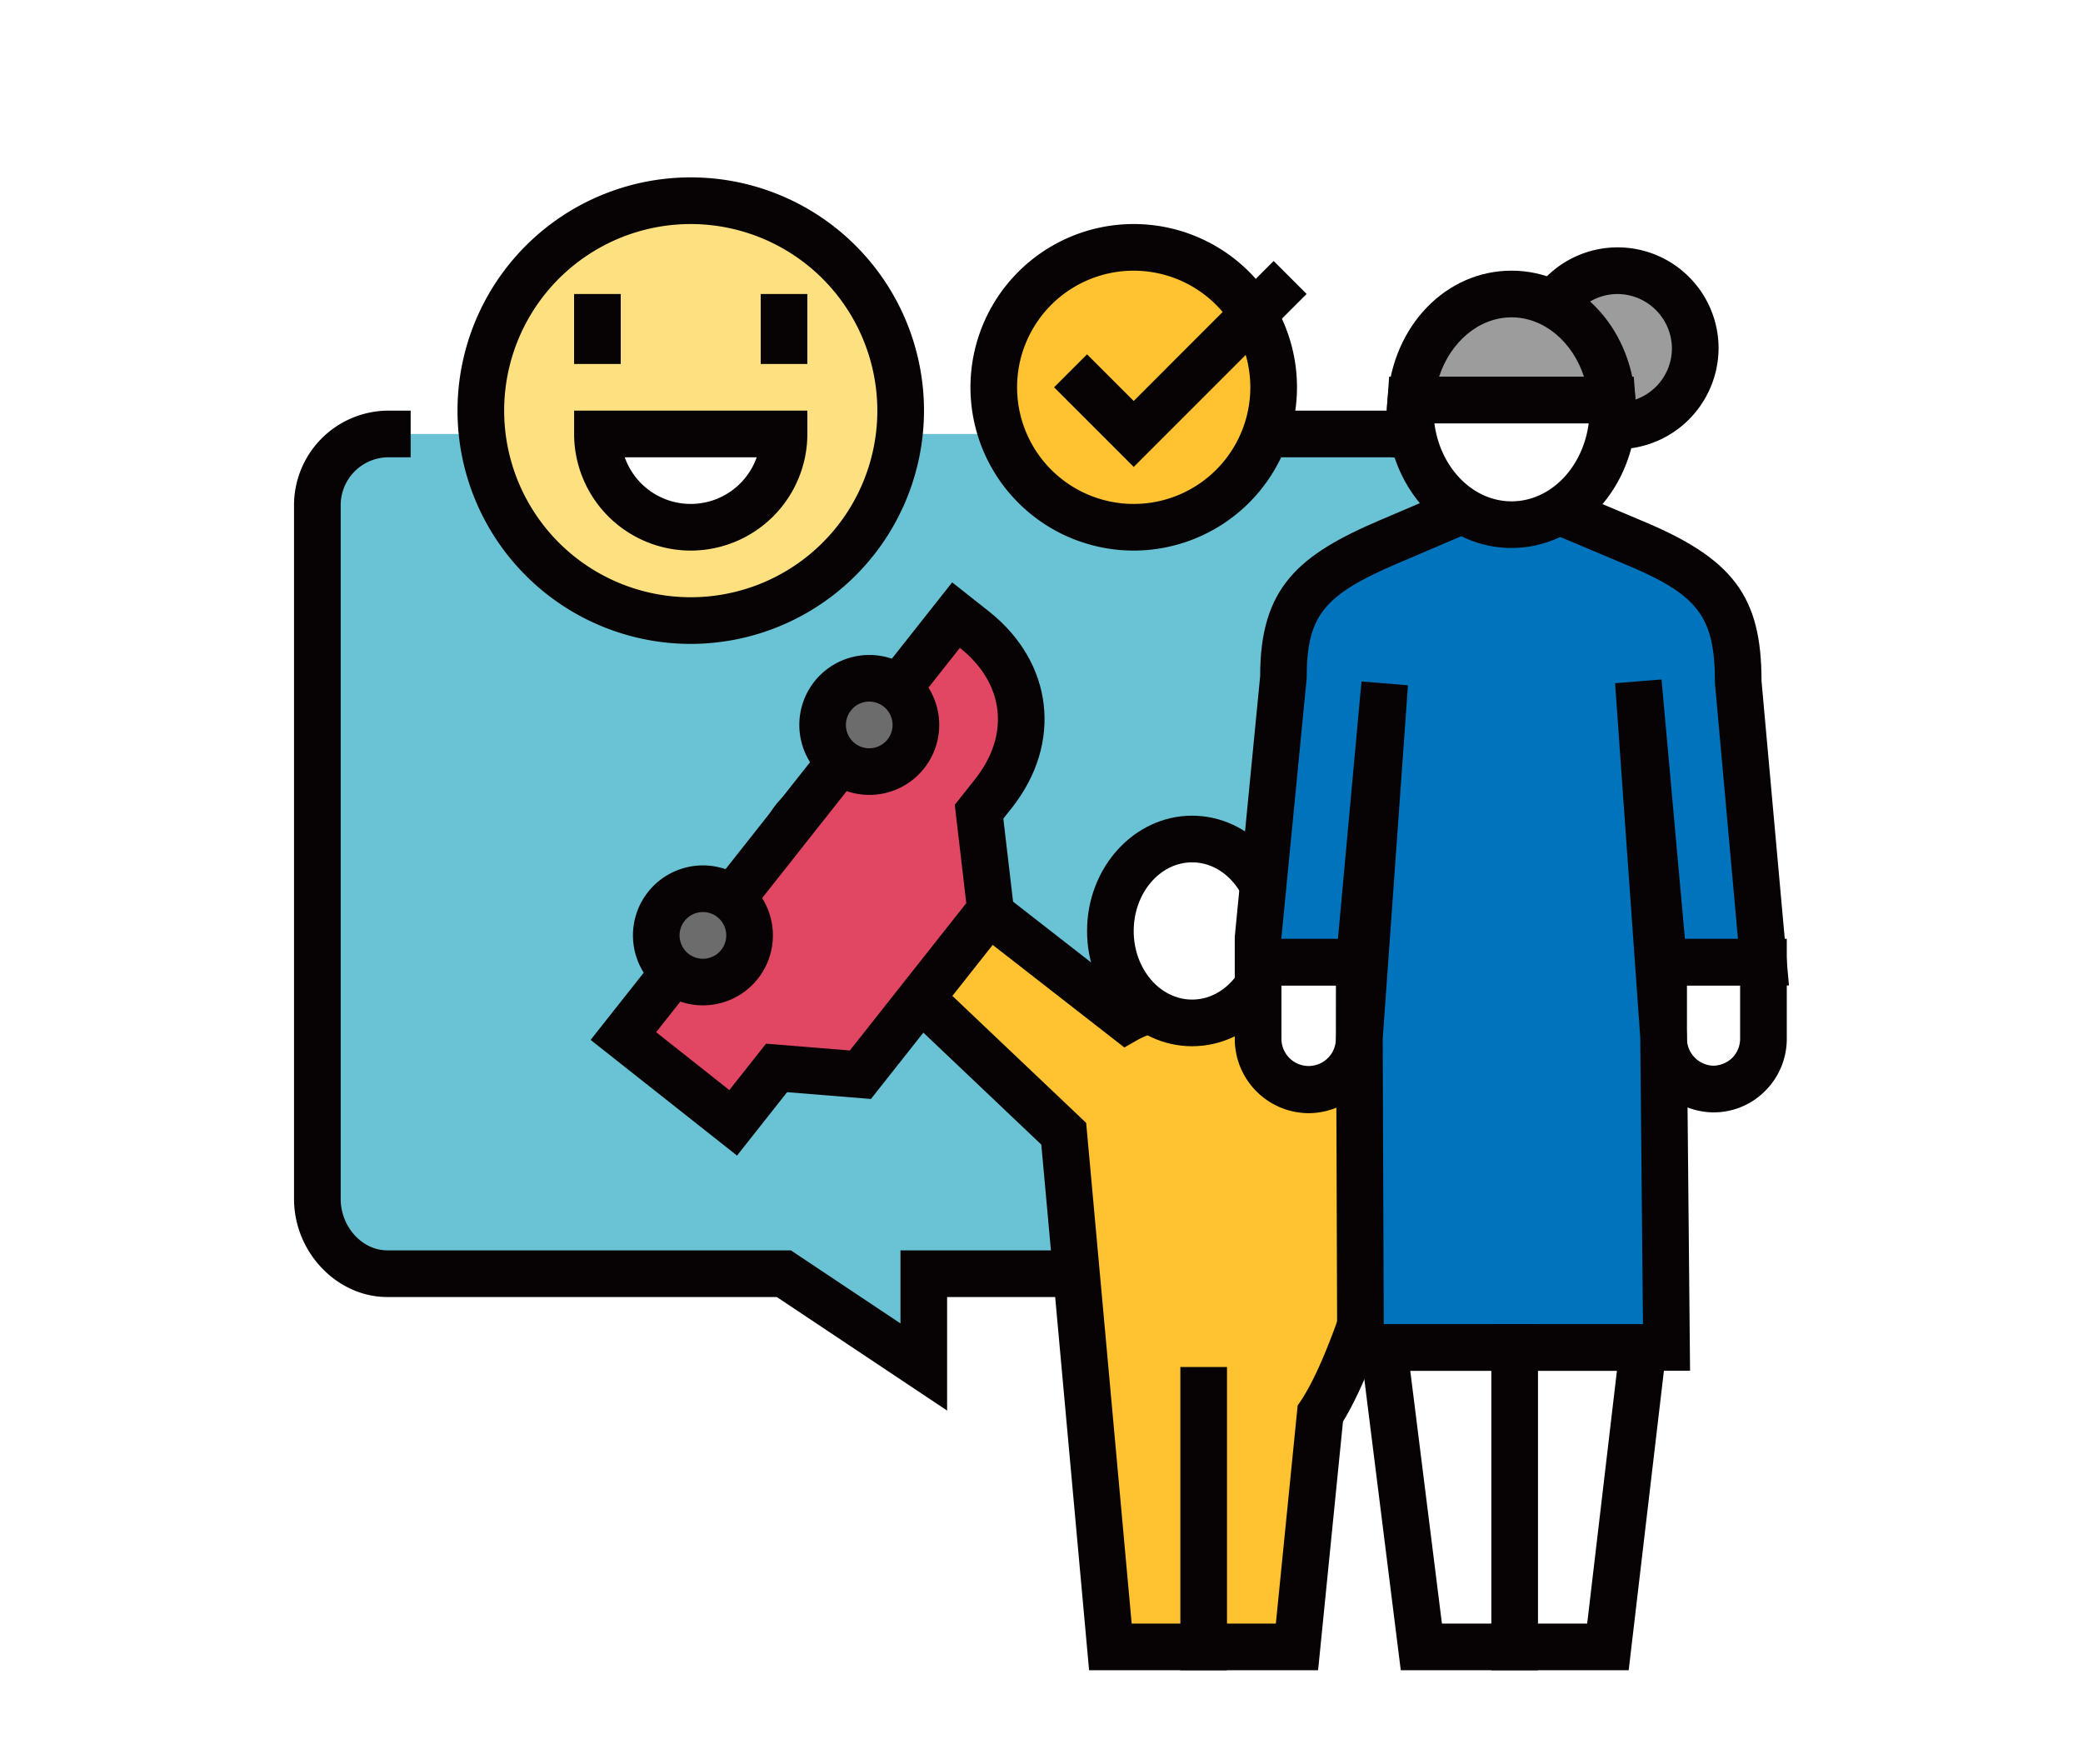 <svg xmlns="http://www.w3.org/2000/svg" width="398" height="337" viewBox="0 0 398 337">
  <g id="t01" transform="translate(-3353 -120)">
    <rect id="長方形_400" data-name="長方形 400" width="398" height="337" transform="translate(3353 120)" fill="#fff"/>
    <g id="グループ_3355" data-name="グループ 3355" transform="translate(3245.173 -273.933)">
      <g id="グループ_3063" data-name="グループ 3063" transform="translate(164.007 472.387)">
        <g id="グループ_3062" data-name="グループ 3062">
          <g id="グループ_3061" data-name="グループ 3061">
            <g id="グループ_3060" data-name="グループ 3060">
              <g id="グループ_3059" data-name="グループ 3059">
                <path id="パス_5243" data-name="パス 5243" d="M178.852,444.027a13.6,13.6,0,0,0-13.372,13.828V590.17c0,7.639,5.987,14.291,13.372,14.291h75.761l26.74,17.831V604.461h89.132c7.385,0,13.372-6.652,13.372-14.291V457.855a13.6,13.6,0,0,0-13.372-13.828H178.852Z" transform="translate(-161.024 -439.568)" fill="#6ac2d5"/>
                <path id="パス_5244" data-name="パス 5244" d="M288.792,633.6l-32.546-21.694H181.835c-9.663,0-17.828-8.586-17.828-18.75V460.841a18.084,18.084,0,0,1,17.828-18.287h4.456v8.915h-4.456a9.159,9.159,0,0,0-8.912,9.372V593.155c0,5.33,4.081,9.835,8.912,9.835h77.11l20.935,13.959V602.99h93.589c4.831,0,8.912-4.5,8.912-9.835V460.841a9.161,9.161,0,0,0-8.912-9.372h-31.2v-8.915h31.2A18.082,18.082,0,0,1,391.3,460.841V593.155c0,10.165-8.165,18.75-17.828,18.75H288.792Z" transform="translate(-164.007 -442.553)" fill="#070304"/>
              </g>
            </g>
          </g>
        </g>
      </g>
      <g id="グループ_3064" data-name="グループ 3064" transform="translate(397.346 441.194)">
        <path id="パス_5245" data-name="パス 5245" d="M272.544,448.542a14.966,14.966,0,1,1-14.966-14.827A14.9,14.9,0,0,1,272.544,448.542Z" transform="translate(-238.153 -429.259)" fill="#9c9c9c"/>
        <path id="パス_5246" data-name="パス 5246" d="M260.563,470.811a19.285,19.285,0,1,1,19.425-19.286A19.379,19.379,0,0,1,260.563,470.811Zm0-29.656a10.371,10.371,0,1,0,10.51,10.371A10.452,10.452,0,0,0,260.563,441.154Z" transform="translate(-241.138 -432.242)" fill="#070304"/>
      </g>
      <g id="グループ_3067" data-name="グループ 3067" transform="translate(293.248 436.737)">
        <g id="グループ_3065" data-name="グループ 3065">
          <circle id="楕円形_37" data-name="楕円形 37" cx="26.739" cy="26.739" r="26.739" transform="translate(4.458 4.455)" fill="#ffc231"/>
          <path id="パス_5247" data-name="パス 5247" d="M237.924,493.158a31.195,31.195,0,1,1,31.2-31.2A31.232,31.232,0,0,1,237.924,493.158Zm0-53.477a22.282,22.282,0,1,0,22.284,22.281A22.306,22.306,0,0,0,237.924,439.681Z" transform="translate(-206.728 -430.769)" fill="#070304"/>
        </g>
        <g id="グループ_3066" data-name="グループ 3066" transform="translate(15.983 7.065)">
          <path id="パス_5248" data-name="パス 5248" d="M227.225,472.447l-15.214-15.214,6.3-6.3,8.913,8.913L253.964,433.1l6.3,6.3Z" transform="translate(-212.011 -433.104)" fill="#070304"/>
        </g>
      </g>
      <g id="グループ_3074" data-name="グループ 3074" transform="translate(195.239 427.822)">
        <g id="グループ_3069" data-name="グループ 3069">
          <g id="グループ_3068" data-name="グループ 3068">
            <path id="パス_5249" data-name="パス 5249" d="M256.024,469.4A40.11,40.11,0,1,1,215.913,429.3,40.11,40.11,0,0,1,256.024,469.4Z" transform="translate(-171.348 -424.839)" fill="#fde080"/>
            <path id="パス_5250" data-name="パス 5250" d="M218.9,516.954a44.566,44.566,0,1,1,44.568-44.568A44.617,44.617,0,0,1,218.9,516.954Zm0-80.217a35.651,35.651,0,1,0,35.652,35.649A35.691,35.691,0,0,0,218.9,436.737Z" transform="translate(-174.331 -427.822)" fill="#070304"/>
          </g>
        </g>
        <g id="グループ_3071" data-name="グループ 3071" transform="translate(22.281 44.565)">
          <g id="グループ_3070" data-name="グループ 3070">
            <path id="パス_5251" data-name="パス 5251" d="M218.824,444.027a17.828,17.828,0,0,1-35.655,0Z" transform="translate(-178.713 -439.568)" fill="#fff"/>
            <path id="パス_5252" data-name="パス 5252" d="M203.98,469.293A22.307,22.307,0,0,1,181.7,447.012v-4.459h44.568v4.459A22.309,22.309,0,0,1,203.98,469.293Zm-12.606-17.825a13.372,13.372,0,0,0,25.212,0Z" transform="translate(-181.696 -442.553)" fill="#070304"/>
          </g>
        </g>
        <g id="グループ_3072" data-name="グループ 3072" transform="translate(22.281 22.284)">
          <rect id="長方形_299" data-name="長方形 299" width="8.913" height="13.369" fill="#070304"/>
        </g>
        <g id="グループ_3073" data-name="グループ 3073" transform="translate(57.934 22.284)">
          <rect id="長方形_300" data-name="長方形 300" width="8.915" height="13.369" fill="#070304"/>
        </g>
      </g>
      <g id="グループ_3081" data-name="グループ 3081" transform="translate(253.172 542.624)">
        <g id="グループ_3075" data-name="グループ 3075">
          <path id="パス_5253" data-name="パス 5253" d="M291.76,508.008l-16.953-4.456s-11.239,3.491-14.439,5.321l-50.785-39.555A8.913,8.913,0,0,0,198.153,483L248.4,530.7l4.456,49.024,4.456,49.021h35.652l4.456-44.565c8.915-13.371,17.864-52.37,17.864-52.37C315.284,518.442,306.372,513.986,291.76,508.008Z" transform="translate(-190.496 -462.784)" fill="#ffc231"/>
          <path id="パス_5254" data-name="パス 5254" d="M299.985,636.19H256.228L247.1,535.765l-49.027-46.546a13.092,13.092,0,0,1-4.535-8.876,13.365,13.365,0,0,1,21.891-11.454l48.513,37.782c4.371-1.824,10.973-3.9,12.528-4.387l1.216-.378,18.753,4.964c12.924,5.288,26.289,10.755,26.289,27.926l-.112,1c-.366,1.588-8.846,38.26-17.876,52.878Zm-35.619-8.912h27.548l4.166-41.66.62-.923c7.835-11.753,16.031-45.826,17.108-50.388-.191-9.735-6.168-13.208-20.478-19.074L277.9,511.175c-4.456,1.422-10.588,3.555-12.337,4.553l-2.593,1.479L209.83,475.823a4.5,4.5,0,0,0-3.373-1.119,4.458,4.458,0,0,0-2.463,7.86l51.677,49.051Z" transform="translate(-193.481 -465.77)" fill="#070304"/>
        </g>
        <g id="グループ_3080" data-name="グループ 3080" transform="translate(62.36 7.154)">
          <g id="グループ_3079" data-name="グループ 3079">
            <g id="グループ_3078" data-name="グループ 3078">
              <g id="グループ_3076" data-name="グループ 3076">
                <path id="パス_5255" data-name="パス 5255" d="M215.567,487.176c0,9.7,6.991,17.568,15.616,17.568s15.613-7.866,15.613-17.568-6.988-17.568-15.613-17.568S215.567,477.474,215.567,487.176Z" transform="translate(-211.111 -465.152)" fill="#fff"/>
                <path id="パス_5256" data-name="パス 5256" d="M234.166,512.182c-11.069,0-20.072-9.878-20.072-22.021s9-22.027,20.072-22.027,20.069,9.877,20.069,22.027S245.233,512.182,234.166,512.182Zm0-35.135c-6.156,0-11.16,5.887-11.16,13.114s5,13.108,11.16,13.108,11.157-5.881,11.157-13.108S240.32,477.047,234.166,477.047Z" transform="translate(-214.094 -468.135)" fill="#070304"/>
              </g>
              <g id="グループ_3077" data-name="グループ 3077" transform="translate(17.826 105.331)">
                <path id="パス_5257" data-name="パス 5257" d="M221.459,553.447v0Z" transform="translate(-217.004 -499.969)" fill="#fff"/>
                <rect id="長方形_301" data-name="長方形 301" width="8.913" height="57.935" fill="#070304"/>
              </g>
            </g>
          </g>
        </g>
      </g>
      <g id="グループ_3097" data-name="グループ 3097" transform="translate(343.757 445.65)">
        <g id="グループ_3093" data-name="グループ 3093" transform="translate(0 37.114)">
          <g id="グループ_3092" data-name="グループ 3092">
            <g id="グループ_3091" data-name="グループ 3091">
              <g id="グループ_3090" data-name="グループ 3090">
                <g id="グループ_3089" data-name="グループ 3089">
                  <g id="グループ_3088" data-name="グループ 3088">
                    <g id="グループ_3082" data-name="グループ 3082" transform="translate(23.433 164.152)">
                      <path id="パス_5258" data-name="パス 5258" d="M232.84,501.717l7.169,57.215h35.652l6.727-57.215Z" transform="translate(-227.788 -497.26)" fill="#fff"/>
                      <path id="パス_5259" data-name="パス 5259" d="M283,566.373H239.453l-8.283-66.129h59.609Zm-35.683-8.912h27.753l5.684-48.3H241.268Z" transform="translate(-231.17 -500.244)" fill="#070304"/>
                    </g>
                    <g id="グループ_3086" data-name="グループ 3086">
                      <g id="グループ_3083" data-name="グループ 3083" transform="translate(0 90.536)">
                        <path id="パス_5260" data-name="パス 5260" d="M224.9,492.021a9.659,9.659,0,1,0,19.316.009l.012-14.648H224.9Z" transform="translate(-220.441 -472.929)" fill="#fff"/>
                        <path id="パス_5261" data-name="パス 5261" d="M237.54,509.227a14.185,14.185,0,0,1-14.116-14.222v-19.1h28.247l-.015,19.1A14.187,14.187,0,0,1,237.54,509.227Zm-5.2-24.4v10.183a5.2,5.2,0,1,0,10.4,0l.009-10.183Z" transform="translate(-223.424 -475.91)" fill="#070304"/>
                      </g>
                      <g id="グループ_3084" data-name="グループ 3084" transform="translate(77.479 90.536)">
                        <path id="パス_5262" data-name="パス 5262" d="M250.508,477.382v14.606a9.541,9.541,0,1,0,19.08,0V477.382Z" transform="translate(-246.052 -472.929)" fill="#fff"/>
                        <path id="パス_5263" data-name="パス 5263" d="M263.033,509.07h-.224a14.117,14.117,0,0,1-13.774-14.1V475.91h27.992v19.059a14.04,14.04,0,0,1-4.211,10.083A13.827,13.827,0,0,1,263.033,509.07Zm-5.082-24.247v9.923a5.217,5.217,0,0,0,5,5.412,5.425,5.425,0,0,0,3.609-1.452,5.224,5.224,0,0,0,1.552-3.736V484.822Z" transform="translate(-249.035 -475.91)" fill="#070304"/>
                      </g>
                      <g id="グループ_3085" data-name="グループ 3085">
                        <path id="パス_5264" data-name="パス 5264" d="M297.548,484.124l4.828,53.61h19.08l-4.828-53.695c0-14.687-4.568-20.1-20.439-26.664l-23.267-9.793-22.946,9.793c-15.4,6.568-20.251,11.792-20.251,26.153L224.9,532.851v4.883h19.328L249.1,484.52l-4.828,67.6.2,59.237h58.46l-.554-59.237Z" transform="translate(-220.441 -442.745)" fill="#0073bd"/>
                        <path id="パス_5265" data-name="パス 5265" d="M310.415,619.048H243.006l-.212-63.681.708-9.935H223.424V536.09l4.852-49.762c-.021-16.956,7.379-23.176,22.934-29.811l24.683-10.534L300.9,456.508c17.752,7.345,23.17,14.536,23.17,30.77l5.243,58.154H309.126l.678,9.605Zm-58.526-8.912h49.526L300.9,555.4l-4.816-67.717,8.882-.717,4.465,49.556h10.132l-4.393-48.842c-.015-12.921-3.158-16.926-17.707-22.943l-21.549-9.07-21.207,9.051c-14.427,6.153-17.543,10.071-17.543,22.048l-4.852,49.756h10.821l4.5-49.169,8.882.723-4.828,67.6Z" transform="translate(-223.424 -445.983)" fill="#070304"/>
                      </g>
                    </g>
                    <g id="グループ_3087" data-name="グループ 3087" transform="translate(49.021 164.151)">
                      <rect id="長方形_302" data-name="長方形 302" width="8.913" height="66.13" fill="#070304"/>
                    </g>
                  </g>
                </g>
              </g>
            </g>
          </g>
        </g>
        <g id="グループ_3096" data-name="グループ 3096" transform="translate(28.879)">
          <g id="グループ_3094" data-name="グループ 3094">
            <path id="パス_5266" data-name="パス 5266" d="M253.766,435.188c-10.165,0-18.406,8.934-19.213,20.257H272.98C272.172,444.122,263.931,435.188,253.766,435.188Z" transform="translate(-229.764 -430.732)" fill="#9c9c9c"/>
            <path id="パス_5267" data-name="パス 5267" d="M280.965,462.887h-48l.342-4.777c1-13.91,11.166-24.4,23.66-24.4s22.665,10.485,23.654,24.4Zm-37.837-8.915h27.684c-2.151-6.637-7.615-11.345-13.84-11.345S245.283,447.335,243.129,453.972Z" transform="translate(-232.97 -433.715)" fill="#070304"/>
          </g>
          <g id="グループ_3095" data-name="グループ 3095" transform="translate(0.172 20.257)">
            <path id="パス_5268" data-name="パス 5268" d="M234.658,441.884c-.042.593-.157,1.165-.157,1.773,0,12.171,8.673,22.033,19.371,22.033s19.371-9.862,19.371-22.033c0-.608-.115-1.18-.157-1.773Z" transform="translate(-230.042 -437.428)" fill="#fff"/>
            <path id="パス_5269" data-name="パス 5269" d="M256.857,473.132c-13.139,0-23.83-11.886-23.83-26.492a13.28,13.28,0,0,1,.118-1.6l.327-4.629h46.734l.357,4.592a13.949,13.949,0,0,1,.124,1.637C280.687,461.246,270,473.132,256.857,473.132Zm-14.739-23.805c1.1,8.422,7.288,14.893,14.739,14.893s13.641-6.471,14.739-14.893Z" transform="translate(-233.027 -440.411)" fill="#070304"/>
          </g>
        </g>
      </g>
      <g id="グループ_3106" data-name="グループ 3106" transform="translate(220.676 505.198)">
        <g id="グループ_3105" data-name="グループ 3105">
          <g id="グループ_3104" data-name="グループ 3104">
            <g id="グループ_3103" data-name="グループ 3103">
              <g id="グループ_3102" data-name="グループ 3102">
                <g id="グループ_3101" data-name="グループ 3101">
                  <g id="グループ_3098" data-name="グループ 3098">
                    <path id="パス_5270" data-name="パス 5270" d="M214.078,541.979l16.016,1.3,24.87-31.471-2.2-18.778,2.765-3.5c8.289-10.488,6.822-23.01-3.667-31.3l-3.5-2.762-63.554,80.42,20.977,16.578Z" transform="translate(-178.547 -449.207)" fill="#e14762"/>
                    <path id="パス_5271" data-name="パス 5271" d="M210.713,562.916l-27.974-22.1L251.82,453.4l7,5.527c12.349,9.762,14.158,25.209,4.4,37.561l-1.622,2.042,2.2,18.781L236.3,552.1l-16.016-1.3Zm-15.453-23.57L209.246,550.4l7.009-8.864,16.013,1.3,22.248-28.153-2.2-18.781,3.912-4.943c6.71-8.495,5.557-18.327-2.937-25.04Z" transform="translate(-182.739 -453.399)" fill="#070304"/>
                  </g>
                  <g id="グループ_3099" data-name="グループ 3099" transform="translate(8.088 54.087)">
                    <path id="パス_5272" data-name="パス 5272" d="M201.325,474.668a8.914,8.914,0,1,1-12.518,1.467A8.911,8.911,0,0,1,201.325,474.668Z" transform="translate(-182.428 -468.299)" fill="#6c6c6d"/>
                    <path id="パス_5273" data-name="パス 5273" d="M198.771,498.007a13.369,13.369,0,1,1,8.3-23.86l.006.006a13.368,13.368,0,0,1-8.307,23.854Zm.021-17.825a4.46,4.46,0,1,0,2.759.965h0A4.424,4.424,0,0,0,198.792,480.182Z" transform="translate(-185.412 -471.278)" fill="#070304"/>
                  </g>
                  <g id="グループ_3100" data-name="グループ 3100" transform="translate(39.874 13.878)">
                    <path id="パス_5274" data-name="パス 5274" d="M211.829,461.378a8.912,8.912,0,1,1-12.518,1.467A8.911,8.911,0,0,1,211.829,461.378Z" transform="translate(-192.941 -455.007)" fill="#6c6c6d"/>
                    <path id="パス_5275" data-name="パス 5275" d="M209.266,484.713a13.366,13.366,0,1,1,10.507-5.076A13.312,13.312,0,0,1,209.266,484.713Zm.021-17.822a4.458,4.458,0,1,0,2.762.962A4.467,4.467,0,0,0,209.287,466.892Z" transform="translate(-195.919 -457.986)" fill="#070304"/>
                  </g>
                </g>
              </g>
            </g>
          </g>
        </g>
      </g>
    </g>
  </g>
</svg>
